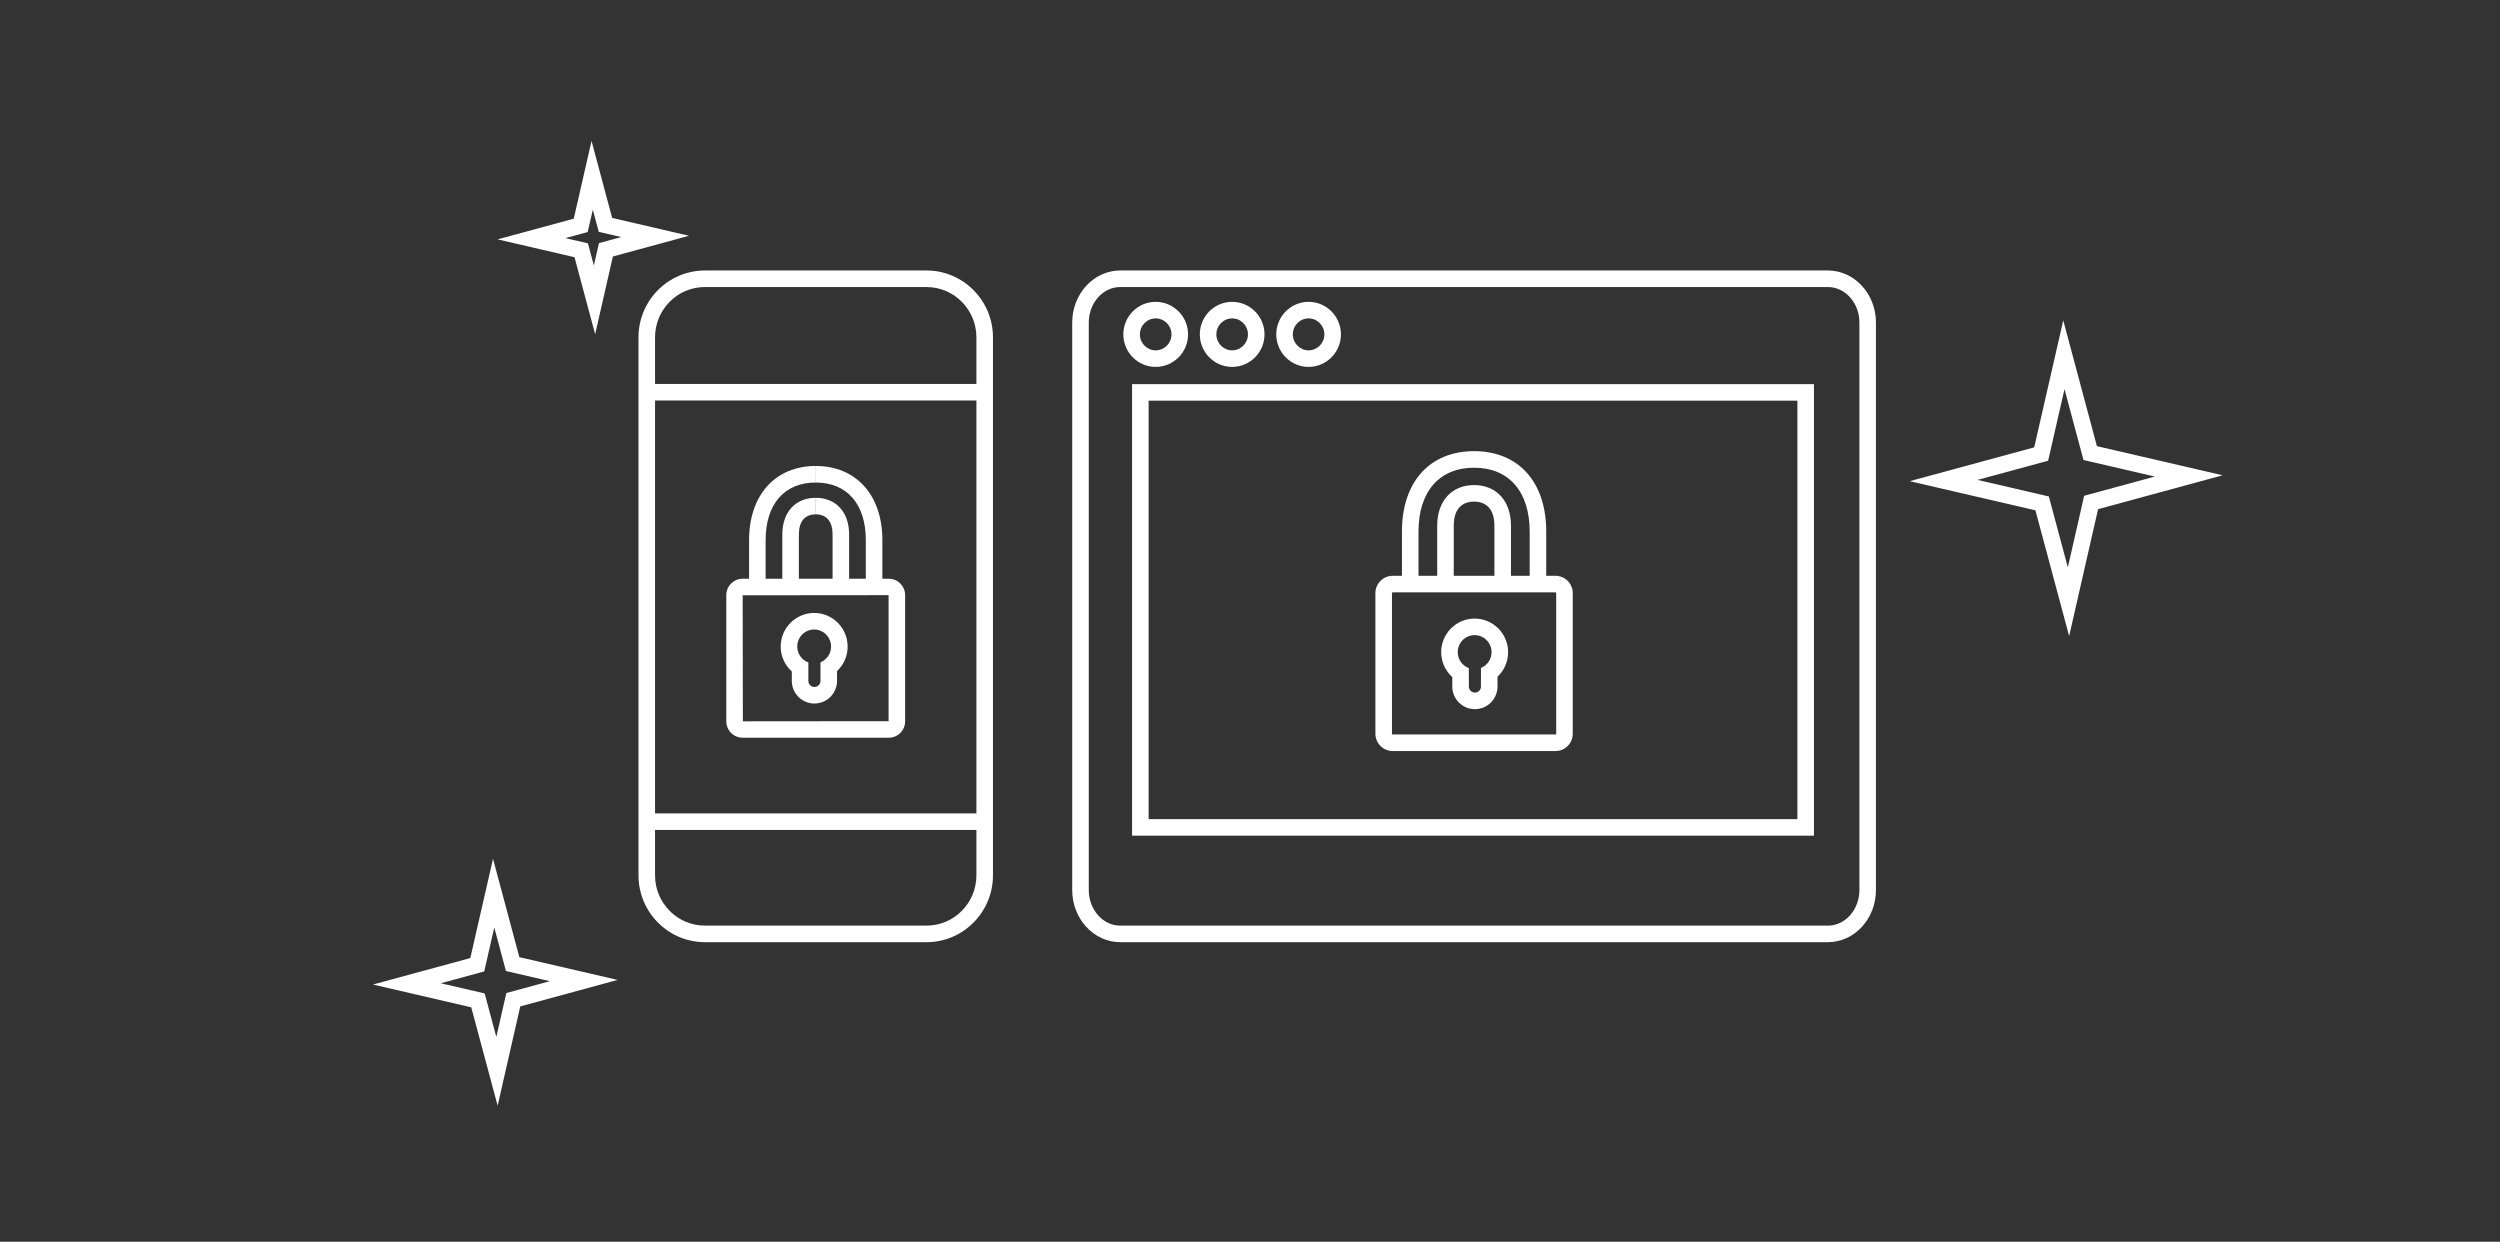 <?xml version="1.0" encoding="utf-8"?>
<!-- Generator: Adobe Illustrator 16.0.0, SVG Export Plug-In . SVG Version: 6.00 Build 0)  -->
<!DOCTYPE svg PUBLIC "-//W3C//DTD SVG 1.1//EN" "http://www.w3.org/Graphics/SVG/1.1/DTD/svg11.dtd">
<svg version="1.1" id="artwork" xmlns="http://www.w3.org/2000/svg" xmlns:xlink="http://www.w3.org/1999/xlink" x="0px" y="0px"
	 width="302px" height="150px" viewBox="0 0 302 150" enable-background="new 0 0 302 150" xml:space="preserve">
<rect x="0" y="0" width="302" height="150" fill="#333333" stroke="none"/>
<path fill="#FFFFFF" d="M107.365,89.117H89.713c-1.089,0-1.976-0.89-1.976-1.983v-15.24c0-1.094,0.886-1.983,1.976-1.983h17.651
	c1.09,0,1.976,0.89,1.976,1.983v15.24C109.341,88.228,108.455,89.117,107.365,89.117z M107.341,71.894l-17.627,0.017l0.024,15.223
	l17.603-0.017V71.894z"/>
<g>
	<g>
		<path fill="#FFFFFF" d="M92.489,71.205h-2v-5.958c0-5.443,3.166-8.959,8.066-8.959v2c-3.798,0-6.066,2.602-6.066,6.959V71.205z"/>
	</g>
	<g>
		<path fill="#FFFFFF" d="M106.59,71.205h-2v-5.958c0-4.358-2.268-6.959-6.066-6.959v-2c4.9,0,8.066,3.517,8.066,8.959V71.205z"/>
	</g>
</g>
<g>
	<g>
		<path fill="#FFFFFF" d="M96.504,70.124h-2v-5.565c0-2.689,1.586-4.427,4.042-4.427v2c-1.317,0-2.042,0.862-2.042,2.427V70.124z"/>
	</g>
	<g>
		<path fill="#FFFFFF" d="M102.575,70.124h-2v-5.565c0-1.565-0.725-2.427-2.042-2.427v-2c2.456,0,4.042,1.738,4.042,4.427V70.124z"
			/>
	</g>
</g>
<path fill="#FFFFFF" d="M98.35,76.044c1.127,0,2.044,0.923,2.044,2.058c0,0.863-0.531,1.602-1.281,1.907v2.241
	c0,0.407-0.329,0.737-0.732,0.737c-0.403,0-0.731-0.331-0.731-0.737v-2.222c-0.782-0.29-1.343-1.041-1.343-1.926
	C96.307,76.967,97.223,76.044,98.35,76.044 M98.35,74.044c-2.229,0-4.043,1.82-4.043,4.058c0,1.165,0.507,2.253,1.343,3.009v1.139
	c0,1.509,1.226,2.737,2.731,2.737c1.507,0,2.732-1.228,2.732-2.737v-1.185c0.804-0.751,1.281-1.813,1.281-2.963
	C102.394,75.864,100.58,74.044,98.35,74.044L98.35,74.044z"/>
<g>
	<path fill="#FFFFFF" d="M111.927,113.816H85.152c-4.424,0-8.022-3.622-8.022-8.074V40.749c0-4.452,3.599-8.073,8.022-8.073h26.775
		c4.424,0,8.023,3.622,8.023,8.073v64.993C119.951,110.194,116.352,113.816,111.927,113.816z M85.152,34.675
		c-3.321,0-6.022,2.725-6.022,6.073v64.993c0,3.349,2.702,6.074,6.022,6.074h26.775c3.321,0,6.023-2.725,6.023-6.074V40.749
		c0-3.349-2.702-6.073-6.023-6.073H85.152z"/>
	<rect x="78.129" y="46.381" fill="#FFFFFF" width="40.528" height="2"/>
	<rect x="78.129" y="98.258" fill="#FFFFFF" width="40.528" height="2"/>
</g>
<path fill="#FFFFFF" d="M220.814,113.816h-85.492c-3.197,0-5.799-2.825-5.799-6.298V38.969c0-3.471,2.602-6.294,5.799-6.294h85.492
	c3.198,0,5.8,2.823,5.8,6.294v68.549C226.614,110.991,224.013,113.816,220.814,113.816z M135.323,34.675
	c-2.095,0-3.799,1.926-3.799,4.294v68.549c0,2.37,1.704,4.298,3.799,4.298h85.492c2.095,0,3.8-1.928,3.8-4.298V38.969
	c0-2.368-1.705-4.294-3.8-4.294H135.323z"/>
<path fill="#FFFFFF" d="M158.077,44.322c-2.153,0-3.905-1.763-3.905-3.93c0-2.167,1.751-3.929,3.905-3.929
	c2.155,0,3.908,1.762,3.908,3.929C161.985,42.559,160.232,44.322,158.077,44.322z M158.077,38.463c-1.05,0-1.905,0.865-1.905,1.929
	c0,1.064,0.854,1.93,1.905,1.93c1.052,0,1.908-0.866,1.908-1.93C159.985,39.329,159.129,38.463,158.077,38.463z"/>
<path fill="#FFFFFF" d="M148.842,44.322c-2.153,0-3.905-1.763-3.905-3.93c0-2.167,1.752-3.929,3.905-3.929
	c2.157,0,3.911,1.762,3.911,3.929C152.753,42.559,150.999,44.322,148.842,44.322z M148.842,38.463c-1.051,0-1.905,0.865-1.905,1.929
	c0,1.064,0.854,1.93,1.905,1.93c1.054,0,1.911-0.866,1.911-1.93C150.753,39.329,149.896,38.463,148.842,38.463z"/>
<path fill="#FFFFFF" d="M139.604,44.322c-2.153,0-3.905-1.763-3.905-3.93c0-2.167,1.752-3.929,3.905-3.929
	c2.157,0,3.913,1.762,3.913,3.929C143.517,42.559,141.762,44.322,139.604,44.322z M139.604,38.463c-1.051,0-1.905,0.865-1.905,1.929
	c0,1.064,0.854,1.93,1.905,1.93c1.055,0,1.913-0.866,1.913-1.93C141.517,39.329,140.659,38.463,139.604,38.463z"/>
<path fill="#FFFFFF" d="M187.902,90.728h-19.667c-1.151,0-2.087-0.94-2.087-2.096V71.652c0-1.155,0.937-2.095,2.087-2.095h19.667
	c1.151,0,2.087,0.94,2.087,2.095v16.979C189.99,89.788,189.053,90.728,187.902,90.728z M168.236,71.557
	c-0.048,0-0.087,0.042-0.087,0.095v16.979c0,0.053,0.039,0.096,0.087,0.096h19.667c0.048,0,0.087-0.043,0.087-0.096V71.652
	c0-0.053-0.039-0.095-0.087-0.095H168.236z"/>
<path fill="#FFFFFF" d="M171.355,70.172h-2v-5.966c0-5.988,3.346-9.708,8.731-9.708v2c-4.215,0-6.731,2.882-6.731,7.708V70.172z"/>
<path fill="#FFFFFF" d="M186.784,70.172h-2v-5.966c0-4.827-2.517-7.708-6.731-7.708v-2c5.386,0,8.731,3.72,8.731,9.708V70.172z"/>
<path fill="#FFFFFF" d="M175.614,70.065h-2v-6.568c0-2.977,1.752-4.901,4.463-4.901v2c-1.588,0-2.463,1.03-2.463,2.901V70.065z"/>
<path fill="#FFFFFF" d="M182.525,70.065h-2v-6.568c0-1.871-0.875-2.901-2.463-2.901v-2c2.711,0,4.463,1.924,4.463,4.901V70.065z"/>
<path fill="#FFFFFF" d="M219.126,100.948h-82.373V46.404h82.373V100.948z M138.753,98.948h78.373V48.404h-78.373V98.948z"/>
<path fill="#FFFFFF" d="M249.952,76.84l-4.074-15.192l-15.188-3.522l15.043-4.087l3.508-15.335l4.066,15.191l15.185,3.52
	l-15.043,4.091L249.952,76.84z M238.881,57.972l8.618,1.999l2.295,8.562l1.972-8.644l8.535-2.321l-8.616-1.997l-2.292-8.564
	l-1.979,8.647L238.881,57.972z"/>
<path fill="#FFFFFF" d="M60.115,133.57l-3.188-11.885l-11.875-2.754l11.761-3.195l2.744-11.997l3.181,11.884l11.871,2.752
	l-11.759,3.199L60.115,133.57z M53.244,118.777l5.304,1.23l1.409,5.254l1.209-5.304l5.255-1.43l-5.304-1.23l-1.407-5.257
	l-1.215,5.309L53.244,118.777z"/>
<path fill="#FFFFFF" d="M71.896,40.379l-2.496-9.308l-9.291-2.155l9.202-2.499l2.148-9.392l2.491,9.303l9.286,2.154l-9.199,2.501
	L71.896,40.379z M68.303,28.764l2.719,0.631l0.717,2.676l0.616-2.702l2.695-0.733l-2.72-0.631l-0.717-2.678l-0.619,2.705
	L68.303,28.764z"/>
<path fill="#FFFFFF" d="M178.136,76.724c1.127,0,2.044,0.923,2.044,2.058c0,0.863-0.531,1.602-1.281,1.907v2.241
	c0,0.407-0.329,0.737-0.732,0.737c-0.403,0-0.731-0.331-0.731-0.737v-2.222c-0.782-0.29-1.343-1.041-1.343-1.926
	C176.093,77.646,177.009,76.724,178.136,76.724 M178.136,74.724c-2.229,0-4.043,1.82-4.043,4.058c0,1.165,0.507,2.253,1.343,3.009
	v1.139c0,1.509,1.226,2.737,2.731,2.737c1.507,0,2.732-1.228,2.732-2.737v-1.185c0.804-0.751,1.281-1.813,1.281-2.963
	C182.18,76.544,180.366,74.724,178.136,74.724L178.136,74.724z"/>
</svg>
